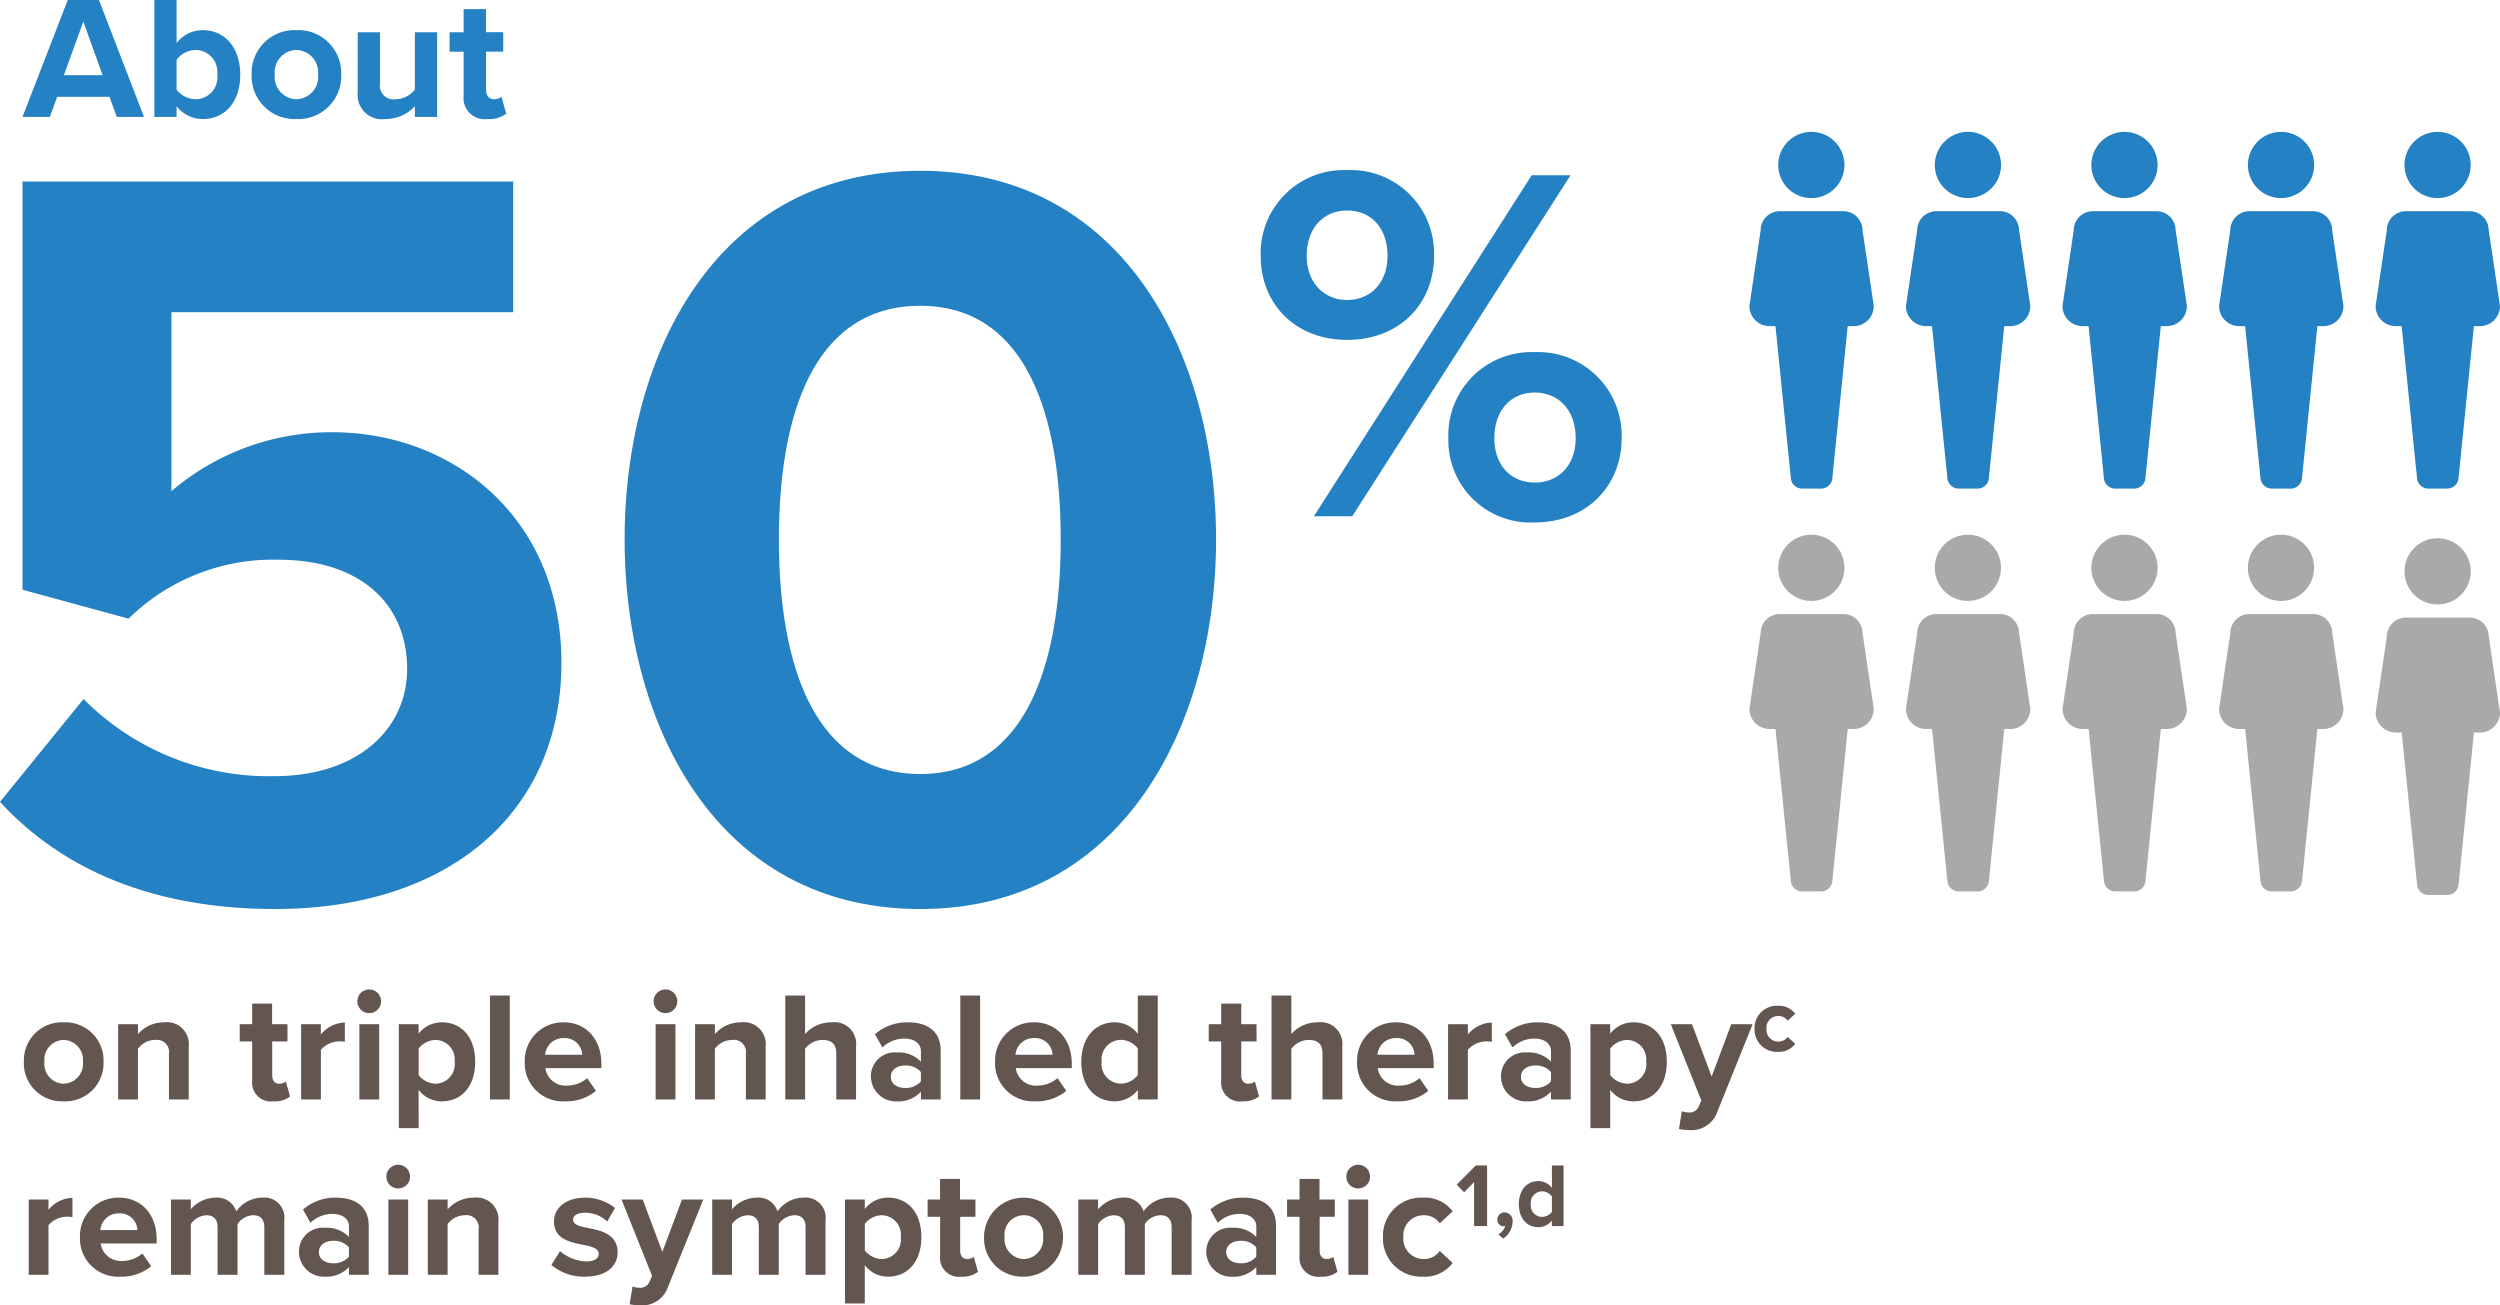 <svg xmlns="http://www.w3.org/2000/svg" width="256.67" height="134.016">
  <g data-name="About 50%">
    <g data-name="Group 15787">
      <path data-name="Path 454" d="M234.206 54.897a3.4 3.4 0 1 1-3.42 3.395 3.408 3.408 0 0 1 3.42-3.395" fill="rgba(85,85,86,0.5)"/>
      <path data-name="Path 455" d="M239.444 64.978a1.957 1.957 0 0 0-2.042-1.933h-6.378a1.955 1.955 0 0 0-2.039 1.933l-1.158 7.8a2.07 2.07 0 0 0 2.042 2.067h.635l1.571 15.526a1.173 1.173 0 0 0 1.243 1.15h1.788a1.174 1.174 0 0 0 1.244-1.15l1.57-15.526h.636a2.07 2.07 0 0 0 2.042-2.067Z" fill="rgba(85,85,86,0.5)"/>
      <path data-name="Path 456" d="M255.512 65.34a1.956 1.956 0 0 0-2.04-1.933h-6.376a1.957 1.957 0 0 0-2.04 1.933l-1.154 7.8a2.069 2.069 0 0 0 2.04 2.067h.636l1.57 15.526a1.173 1.173 0 0 0 1.244 1.15h1.787a1.173 1.173 0 0 0 1.244-1.15l1.57-15.526h.637a2.07 2.07 0 0 0 2.04-2.067Z" fill="rgba(85,85,86,0.5)"/>
      <path data-name="Path 457" d="M250.286 55.26a3.4 3.4 0 1 1-3.42 3.395 3.408 3.408 0 0 1 3.42-3.395" fill="rgba(85,85,86,0.5)"/>
      <path data-name="Path 458" d="M202.059 54.897a3.4 3.4 0 1 1-3.42 3.395 3.408 3.408 0 0 1 3.42-3.395" fill="rgba(85,85,86,0.5)"/>
      <path data-name="Path 459" d="M207.294 64.978a1.957 1.957 0 0 0-2.042-1.933h-6.375a1.955 1.955 0 0 0-2.039 1.933l-1.158 7.8a2.07 2.07 0 0 0 2.042 2.067h.635l1.571 15.526a1.173 1.173 0 0 0 1.243 1.15h1.788a1.174 1.174 0 0 0 1.244-1.15l1.57-15.526h.636a2.07 2.07 0 0 0 2.042-2.067Z" fill="rgba(85,85,86,0.5)"/>
      <path data-name="Path 460" d="M185.985 54.897a3.4 3.4 0 1 1-3.42 3.395 3.408 3.408 0 0 1 3.42-3.395" fill="rgba(85,85,86,0.5)"/>
      <path data-name="Path 461" d="M191.221 64.978a1.957 1.957 0 0 0-2.042-1.933h-6.375a1.955 1.955 0 0 0-2.039 1.933l-1.157 7.8a2.07 2.07 0 0 0 2.042 2.067h.635l1.571 15.526a1.173 1.173 0 0 0 1.243 1.15h1.788a1.174 1.174 0 0 0 1.244-1.15l1.57-15.526h.637a2.07 2.07 0 0 0 2.041-2.067Z" fill="rgba(85,85,86,0.5)"/>
      <path data-name="Path 462" d="M223.367 64.978a1.956 1.956 0 0 0-2.04-1.933h-6.376a1.957 1.957 0 0 0-2.04 1.933l-1.154 7.8a2.069 2.069 0 0 0 2.04 2.067h.636l1.57 15.526a1.173 1.173 0 0 0 1.244 1.15h1.787a1.173 1.173 0 0 0 1.244-1.15l1.57-15.526h.637a2.07 2.07 0 0 0 2.04-2.067Z" fill="rgba(85,85,86,0.5)"/>
      <path data-name="Path 463" d="M218.139 54.897a3.4 3.4 0 1 1-3.42 3.395 3.408 3.408 0 0 1 3.42-3.395" fill="rgba(85,85,86,0.5)"/>
      <path data-name="Path 464" d="M239.438 23.619a1.957 1.957 0 0 0-2.041-1.933h-6.376a1.957 1.957 0 0 0-2.04 1.933l-1.153 7.8a2.068 2.068 0 0 0 2.039 2.067h.636l1.57 15.526a1.173 1.173 0 0 0 1.244 1.15h1.787a1.174 1.174 0 0 0 1.245-1.15l1.57-15.526h.637a2.07 2.07 0 0 0 2.04-2.067Z" fill="#2481c4"/>
      <path data-name="Path 465" d="M234.208 13.538a3.4 3.4 0 1 1-3.42 3.395 3.408 3.408 0 0 1 3.42-3.395" fill="#2481c4"/>
      <path data-name="Path 466" d="M255.509 23.619a1.956 1.956 0 0 0-2.042-1.933h-6.373a1.957 1.957 0 0 0-2.042 1.933l-1.154 7.8a2.069 2.069 0 0 0 2.04 2.067h.635l1.571 15.526a1.172 1.172 0 0 0 1.243 1.15h1.788a1.174 1.174 0 0 0 1.244-1.15l1.57-15.526h.636a2.07 2.07 0 0 0 2.042-2.067Z" fill="#2481c4"/>
      <path data-name="Path 467" d="M250.282 13.538a3.4 3.4 0 1 1-3.42 3.395 3.408 3.408 0 0 1 3.42-3.395" fill="#2481c4"/>
      <path data-name="Path 468" d="M191.219 23.619a1.956 1.956 0 0 0-2.04-1.933h-6.376a1.957 1.957 0 0 0-2.04 1.933l-1.154 7.8a2.069 2.069 0 0 0 2.04 2.067h.636l1.57 15.526a1.173 1.173 0 0 0 1.244 1.15h1.787a1.173 1.173 0 0 0 1.244-1.15l1.57-15.526h.637a2.07 2.07 0 0 0 2.04-2.067Z" fill="#2481c4"/>
      <path data-name="Path 469" d="M185.99 13.538a3.4 3.4 0 1 1-3.423 3.394 3.408 3.408 0 0 1 3.42-3.395" fill="#2481c4"/>
      <path data-name="Path 470" d="M207.291 23.619a1.956 1.956 0 0 0-2.042-1.933h-6.373a1.956 1.956 0 0 0-2.04 1.933l-1.156 7.8a2.069 2.069 0 0 0 2.04 2.067h.635l1.571 15.526a1.172 1.172 0 0 0 1.243 1.15h1.788a1.173 1.173 0 0 0 1.244-1.15l1.57-15.526h.637a2.07 2.07 0 0 0 2.04-2.067Z" fill="#2481c4"/>
      <path data-name="Path 471" d="M202.063 13.538a3.4 3.4 0 1 1-3.42 3.395 3.409 3.409 0 0 1 3.42-3.395" fill="#2481c4"/>
      <path data-name="Path 472" d="M223.365 23.619a1.957 1.957 0 0 0-2.042-1.933h-6.375a1.955 1.955 0 0 0-2.039 1.933l-1.157 7.8a2.07 2.07 0 0 0 2.042 2.067h.635L216 49.012a1.173 1.173 0 0 0 1.243 1.15h1.788a1.174 1.174 0 0 0 1.244-1.15l1.57-15.526h.636a2.07 2.07 0 0 0 2.042-2.067Z" fill="#2481c4"/>
      <path data-name="Path 473" d="M218.136 13.538a3.4 3.4 0 1 1-3.42 3.395 3.408 3.408 0 0 1 3.42-3.395" fill="#2481c4"/>
    </g>
    <path data-name="on triple inhaled therapyc remain symptomatic1,d" d="M6.53 113.072a3.922 3.922 0 0 0 4.1-4.064 3.918 3.918 0 0 0-4.1-4.048 3.914 3.914 0 0 0-4.08 4.048 3.918 3.918 0 0 0 4.08 4.064Zm0-1.808a2.033 2.033 0 0 1-1.968-2.256 2.028 2.028 0 0 1 1.968-2.24 2.04 2.04 0 0 1 1.984 2.24 2.045 2.045 0 0 1-1.984 2.256Zm12.848 1.616v-5.456a2.248 2.248 0 0 0-2.512-2.464 3.539 3.539 0 0 0-2.7 1.2v-1.008H12.13v7.728h2.032v-5.2a2.2 2.2 0 0 1 1.76-.912 1.254 1.254 0 0 1 1.424 1.44v4.672Zm8.7.192a2.509 2.509 0 0 0 1.7-.5l-.432-1.536a1.11 1.11 0 0 1-.7.224c-.448 0-.7-.368-.7-.848v-3.484h1.568v-1.776h-1.576v-2.112H25.89v2.112h-1.28v1.776h1.28v4.032a1.931 1.931 0 0 0 2.192 2.112Zm4.868-.192v-5.1a2.576 2.576 0 0 1 1.9-.864 2.7 2.7 0 0 1 .56.048v-1.984a3.306 3.306 0 0 0-2.464 1.232v-1.06h-2.028v7.728Zm4.96-8.864a1.216 1.216 0 1 0-1.216-1.216 1.215 1.215 0 0 0 1.216 1.216Zm1.024 8.864v-7.728h-2.032v7.728Zm4.048-.992a2.953 2.953 0 0 0 2.384 1.184c1.984 0 3.424-1.488 3.424-4.064s-1.44-4.048-3.424-4.048a2.985 2.985 0 0 0-2.384 1.168v-.976h-2.032v10.672h2.032Zm3.7-2.88a2.009 2.009 0 0 1-1.952 2.256 2.327 2.327 0 0 1-1.744-.88v-2.736a2.276 2.276 0 0 1 1.744-.88 2 2 0 0 1 1.948 2.24Zm5.66 3.872v-10.672h-2.032v10.672Zm1.536-3.872a3.914 3.914 0 0 0 4.128 4.064A4.763 4.763 0 0 0 61.186 112l-.9-1.312a3.16 3.16 0 0 1-2.064.768 2.082 2.082 0 0 1-2.224-1.792h5.744v-.448c0-2.528-1.568-4.256-3.872-4.256a3.933 3.933 0 0 0-3.996 4.048Zm4-2.432a1.79 1.79 0 0 1 1.9 1.712H55.97a1.857 1.857 0 0 1 1.904-1.708Zm10.448-2.56a1.216 1.216 0 1 0-1.216-1.216 1.215 1.215 0 0 0 1.216 1.216Zm1.024 8.864v-7.728h-2.032v7.728Zm9.264 0v-5.456a2.248 2.248 0 0 0-2.512-2.464 3.539 3.539 0 0 0-2.7 1.2v-1.008h-2.036v7.728h2.032v-5.2a2.2 2.2 0 0 1 1.76-.912 1.254 1.254 0 0 1 1.424 1.44v4.672Zm9.28 0v-5.488a2.225 2.225 0 0 0-2.512-2.432 3.576 3.576 0 0 0-2.72 1.2v-3.952h-2.032v10.672h2.032v-5.2a2.251 2.251 0 0 1 1.76-.912c.88 0 1.44.336 1.44 1.408v4.704Zm8.688 0v-4.992c0-2.224-1.616-2.928-3.376-2.928a5.069 5.069 0 0 0-3.376 1.22l.768 1.36a3.252 3.252 0 0 1 2.256-.912c1.024 0 1.7.512 1.7 1.3V109a3.123 3.123 0 0 0-2.448-.944 2.447 2.447 0 0 0-2.688 2.464 2.575 2.575 0 0 0 2.688 2.56 3.2 3.2 0 0 0 2.448-.992v.792Zm-2.032-1.856a2.032 2.032 0 0 1-1.632.672c-.8 0-1.456-.416-1.456-1.136 0-.736.656-1.168 1.456-1.168a2.032 2.032 0 0 1 1.632.672Zm6.08 1.856v-10.672h-2.032v10.672Zm1.536-3.872a3.914 3.914 0 0 0 4.128 4.064 4.763 4.763 0 0 0 3.184-1.072l-.9-1.312a3.16 3.16 0 0 1-2.064.768 2.082 2.082 0 0 1-2.224-1.792h5.752v-.448c0-2.528-1.568-4.256-3.872-4.256a3.933 3.933 0 0 0-4.004 4.048Zm4-2.432a1.79 1.79 0 0 1 1.9 1.712h-3.804a1.857 1.857 0 0 1 1.904-1.708Zm12.7 6.3v-10.668h-2.044v3.936a2.976 2.976 0 0 0-2.38-1.184c-1.968 0-3.424 1.536-3.424 4.064 0 2.576 1.472 4.048 3.424 4.048a3.031 3.031 0 0 0 2.384-1.168v.976Zm-2.048-2.5a2.235 2.235 0 0 1-1.76.88 2.012 2.012 0 0 1-1.952-2.24 2.018 2.018 0 0 1 1.952-2.256 2.235 2.235 0 0 1 1.76.88Zm10.752 2.688a2.509 2.509 0 0 0 1.7-.5l-.428-1.524a1.11 1.11 0 0 1-.7.224c-.448 0-.7-.368-.7-.848v-3.488h1.568v-1.776h-1.568v-2.112h-2.06v2.112h-1.28v1.776h1.28v4.032a1.931 1.931 0 0 0 2.192 2.112Zm10.244-.184v-5.488a2.225 2.225 0 0 0-2.512-2.432 3.576 3.576 0 0 0-2.72 1.2v-3.952h-2.032v10.672h2.032v-5.2a2.251 2.251 0 0 1 1.76-.912c.88 0 1.44.336 1.44 1.408v4.704Zm1.52-3.872a3.914 3.914 0 0 0 4.128 4.064 4.763 4.763 0 0 0 3.18-1.072l-.9-1.312a3.16 3.16 0 0 1-2.064.768 2.082 2.082 0 0 1-2.224-1.792h5.744v-.448c0-2.528-1.568-4.256-3.872-4.256a3.933 3.933 0 0 0-3.992 4.048Zm4-2.432a1.79 1.79 0 0 1 1.9 1.712h-3.808a1.857 1.857 0 0 1 1.908-1.708Zm7.376 6.3v-5.096a2.576 2.576 0 0 1 1.9-.864 2.7 2.7 0 0 1 .56.048v-1.984a3.306 3.306 0 0 0-2.464 1.232v-1.06h-2.032v7.728Zm10.56 0v-4.988c0-2.224-1.616-2.928-3.376-2.928a5.069 5.069 0 0 0-3.376 1.22l.768 1.36a3.252 3.252 0 0 1 2.256-.912c1.024 0 1.7.512 1.7 1.3V109a3.123 3.123 0 0 0-2.448-.944 2.447 2.447 0 0 0-2.688 2.464 2.575 2.575 0 0 0 2.688 2.56 3.2 3.2 0 0 0 2.448-1v.8Zm-2.028-1.852a2.032 2.032 0 0 1-1.632.672c-.8 0-1.456-.416-1.456-1.136 0-.736.656-1.168 1.456-1.168a2.032 2.032 0 0 1 1.632.672Zm6.08.864a2.953 2.953 0 0 0 2.384 1.184c1.984 0 3.424-1.488 3.424-4.064s-1.44-4.048-3.424-4.048a2.985 2.985 0 0 0-2.384 1.168v-.976h-2.032v10.672h2.032Zm3.7-2.88a2.009 2.009 0 0 1-1.952 2.256 2.327 2.327 0 0 1-1.744-.88v-2.736a2.276 2.276 0 0 1 1.744-.88 2 2 0 0 1 1.944 2.24Zm3.36 6.9a5.555 5.555 0 0 0 1.008.112 2.808 2.808 0 0 0 2.928-1.872l3.624-8.996h-2.192l-2.016 5.376-2.016-5.376h-2.176l3.136 7.84-.288.656a1.025 1.025 0 0 1-1.072.56 1.756 1.756 0 0 1-.64-.128Zm7.76-10.287a2.289 2.289 0 0 0 2.389 2.371 2.078 2.078 0 0 0 1.783-.821l-.775-.719a1.138 1.138 0 0 1-.952.485 1.212 1.212 0 0 1-1.223-1.316 1.2 1.2 0 0 1 1.223-1.307 1.115 1.115 0 0 1 .952.485l.775-.719a2.078 2.078 0 0 0-1.783-.821 2.287 2.287 0 0 0-2.389 2.362ZM4.978 130.88v-5.1a2.575 2.575 0 0 1 1.9-.864 2.7 2.7 0 0 1 .56.048v-1.984a3.306 3.306 0 0 0-2.46 1.228v-1.056H2.946v7.728Zm3.232-3.872a3.914 3.914 0 0 0 4.128 4.064A4.763 4.763 0 0 0 15.522 130l-.9-1.312a3.16 3.16 0 0 1-2.064.768 2.082 2.082 0 0 1-2.22-1.792h5.744v-.448c0-2.528-1.568-4.256-3.872-4.256a3.933 3.933 0 0 0-4 4.048Zm4-2.432a1.79 1.79 0 0 1 1.9 1.712h-3.804a1.857 1.857 0 0 1 1.904-1.708Zm16.976 6.304v-5.584a2.063 2.063 0 0 0-2.272-2.336 3.279 3.279 0 0 0-2.656 1.408 2.045 2.045 0 0 0-2.144-1.408 3.38 3.38 0 0 0-2.528 1.2v-1.008h-2.032v7.728h2.032v-5.2a2.074 2.074 0 0 1 1.6-.912c.832 0 1.152.512 1.152 1.232v4.88h2.048v-5.216a2.052 2.052 0 0 1 1.6-.9c.832 0 1.152.512 1.152 1.232v4.884Zm8.672 0v-4.992c0-2.224-1.616-2.928-3.376-2.928a5.069 5.069 0 0 0-3.376 1.22l.768 1.36a3.252 3.252 0 0 1 2.256-.912c1.024 0 1.7.512 1.7 1.3V127a3.123 3.123 0 0 0-2.448-.944 2.447 2.447 0 0 0-2.688 2.464 2.575 2.575 0 0 0 2.688 2.56 3.2 3.2 0 0 0 2.448-.992v.792Zm-2.032-1.856a2.032 2.032 0 0 1-1.632.672c-.8 0-1.456-.416-1.456-1.136 0-.736.656-1.168 1.456-1.168a2.032 2.032 0 0 1 1.632.672Zm5.056-7.008a1.216 1.216 0 1 0-1.216-1.216 1.215 1.215 0 0 0 1.216 1.216Zm1.024 8.864v-7.728h-2.032v7.728Zm9.264 0v-5.456a2.248 2.248 0 0 0-2.512-2.464 3.539 3.539 0 0 0-2.7 1.2v-1.008h-2.036v7.728h2.032v-5.2a2.2 2.2 0 0 1 1.76-.912 1.254 1.254 0 0 1 1.424 1.44v4.672Zm5.44-1.008a5.2 5.2 0 0 0 3.456 1.2c2.144 0 3.344-1.056 3.344-2.48 0-1.92-1.776-2.272-3.1-2.528-.864-.176-1.472-.352-1.472-.832 0-.448.48-.72 1.216-.72a3.26 3.26 0 0 1 2.288.9l.8-1.392a4.856 4.856 0 0 0-3.1-1.056c-2.032 0-3.168 1.136-3.168 2.432 0 1.84 1.712 2.16 3.04 2.416.88.176 1.552.368 1.552.912 0 .48-.416.784-1.3.784a4.423 4.423 0 0 1-2.672-1.056Zm8.028 4.032a5.554 5.554 0 0 0 1.008.112 2.808 2.808 0 0 0 2.928-1.872l3.632-8.992h-2.188l-2.016 5.376-2.016-5.376H63.81l3.136 7.84-.288.656a1.025 1.025 0 0 1-1.072.56 1.756 1.756 0 0 1-.64-.128Zm20.116-3.024v-5.584a2.063 2.063 0 0 0-2.272-2.336 3.279 3.279 0 0 0-2.656 1.408 2.045 2.045 0 0 0-2.144-1.408 3.38 3.38 0 0 0-2.528 1.2v-1.008h-2.032v7.728h2.032v-5.2a2.074 2.074 0 0 1 1.6-.912c.832 0 1.152.512 1.152 1.232v4.88h2.048v-5.216a2.052 2.052 0 0 1 1.6-.9c.832 0 1.152.512 1.152 1.232v4.884Zm4.032-.992a2.953 2.953 0 0 0 2.384 1.184c1.984 0 3.424-1.488 3.424-4.064s-1.44-4.048-3.424-4.048a2.985 2.985 0 0 0-2.384 1.168v-.976h-2.032v10.672h2.032Zm3.7-2.88a2.009 2.009 0 0 1-1.952 2.256 2.327 2.327 0 0 1-1.744-.88v-2.736a2.276 2.276 0 0 1 1.744-.88 2 2 0 0 1 1.948 2.24Zm6.224 4.064a2.509 2.509 0 0 0 1.7-.5l-.432-1.536a1.11 1.11 0 0 1-.7.224c-.448 0-.7-.368-.7-.848v-3.484h1.568v-1.776h-1.584v-2.112h-2.048v2.112h-1.276v1.776h1.28v4.032a1.931 1.931 0 0 0 2.188 2.112Zm6.4 0a4.056 4.056 0 1 0-4.08-4.064 3.922 3.922 0 0 0 4.076 4.064Zm0-1.808a2.033 2.033 0 0 1-1.968-2.256 1.992 1.992 0 1 1 3.952 0 2.045 2.045 0 0 1-1.988 2.256Zm17.228 1.616v-5.584a2.063 2.063 0 0 0-2.272-2.336 3.279 3.279 0 0 0-2.656 1.408 2.045 2.045 0 0 0-2.144-1.408 3.38 3.38 0 0 0-2.528 1.2v-1.008h-2.032v7.728h2.032v-5.2a2.074 2.074 0 0 1 1.6-.912c.832 0 1.152.512 1.152 1.232v4.88h2.048v-5.216a2.052 2.052 0 0 1 1.6-.9c.832 0 1.152.512 1.152 1.232v4.884Zm8.672 0v-4.992c0-2.224-1.616-2.928-3.376-2.928a5.069 5.069 0 0 0-3.376 1.22l.768 1.36a3.252 3.252 0 0 1 2.256-.912c1.024 0 1.7.512 1.7 1.3V127a3.123 3.123 0 0 0-2.448-.944 2.447 2.447 0 0 0-2.688 2.464 2.575 2.575 0 0 0 2.688 2.56 3.2 3.2 0 0 0 2.448-.992v.792Zm-2.032-1.856a2.032 2.032 0 0 1-1.632.672c-.8 0-1.456-.416-1.456-1.136 0-.736.656-1.168 1.456-1.168a2.032 2.032 0 0 1 1.632.672Zm6.64 2.048a2.509 2.509 0 0 0 1.7-.5l-.432-1.536a1.11 1.11 0 0 1-.7.224c-.448 0-.7-.368-.7-.848v-3.484h1.552v-1.776h-1.568v-2.112h-2.048v2.112h-1.28v1.776h1.28v4.032a1.931 1.931 0 0 0 2.196 2.112Zm3.824-9.056a1.216 1.216 0 1 0-1.216-1.216 1.215 1.215 0 0 0 1.212 1.216Zm1.024 8.864v-7.728h-2.028v7.728Zm1.52-3.872a3.924 3.924 0 0 0 4.1 4.064 3.562 3.562 0 0 0 3.056-1.408l-1.328-1.232a1.95 1.95 0 0 1-1.632.832 2.079 2.079 0 0 1-2.1-2.256 2.065 2.065 0 0 1 2.1-2.24 1.911 1.911 0 0 1 1.632.832l1.328-1.232a3.562 3.562 0 0 0-3.056-1.408 3.92 3.92 0 0 0-4.1 4.048Zm10.692-1.128v-6.225h-1.157l-1.96 1.969.756.793 1.027-1.055v4.518Zm1.661 1.279a2.176 2.176 0 0 0 .961-1.736.868.868 0 0 0-.84-.952.745.745 0 0 0-.728.747.641.641 0 0 0 .635.681.7.7 0 0 0 .177-.028 1.566 1.566 0 0 1-.719.868Zm6.188-1.279v-6.225h-1.195v2.3a1.736 1.736 0 0 0-1.394-.695c-1.148 0-2 .9-2 2.371 0 1.5.859 2.361 2 2.361a1.768 1.768 0 0 0 1.391-.681v.569Zm-1.195-1.456a1.3 1.3 0 0 1-1.027.513 1.174 1.174 0 0 1-1.139-1.307 1.177 1.177 0 0 1 1.139-1.316 1.3 1.3 0 0 1 1.027.513Z" fill="#63554f"/>
    <path data-name="%" d="M129.433 26.285c0 4.882 3.517 8.61 8.872 8.61 5.407 0 8.924-3.727 8.924-8.61a8.546 8.546 0 0 0-8.924-8.819 8.533 8.533 0 0 0-8.872 8.819Zm9.397 26.721 22.416-35.015h-3.99l-22.364 35.015Zm3.622-26.721c0 2.73-1.732 4.515-4.147 4.515-2.362 0-4.147-1.785-4.147-4.515 0-2.94 1.785-4.672 4.147-4.672 2.415 0 4.147 1.732 4.147 4.672Zm6.247 18.689a8.437 8.437 0 0 0 8.872 8.662c5.355 0 8.924-3.78 8.924-8.662a8.576 8.576 0 0 0-8.924-8.819 8.533 8.533 0 0 0-8.872 8.819Zm13.072 0c0 2.835-1.785 4.567-4.2 4.567s-4.147-1.732-4.147-4.567c0-2.887 1.732-4.672 4.147-4.672s4.2 1.785 4.2 4.672Z" fill="#2481c4"/>
    <path data-name="50" d="M0 82.326c6.27 6.82 15.51 11 28.27 11 17.71 0 29.37-9.79 29.37-25.3 0-14.85-11.11-23.65-23.54-23.65a25.282 25.282 0 0 0-16.5 6.05v-18.37h35.09v-13.42H2.31v41.91l10.89 2.97a21.149 21.149 0 0 1 15.4-6.05c8.36 0 13.2 4.51 13.2 11.22 0 6.05-4.95 11-13.64 11a26.791 26.791 0 0 1-19.58-7.92Zm64.13-26.95c0 18.92 9.35 37.95 30.36 37.95 20.9 0 30.36-19.03 30.36-37.95s-9.46-37.84-30.36-37.84c-21.01 0-30.36 18.92-30.36 37.84Zm44.77 0c0 13.53-3.96 24.09-14.41 24.09-10.56 0-14.52-10.56-14.52-24.09s3.96-23.98 14.52-23.98c10.45 0 14.41 10.45 14.41 23.98Z" fill="#2481c4"/>
    <path d="M14.783 12.006 10.157 0h-3.2L2.309 12.006h2.808l.756-2.07h5.364l.756 2.07Zm-4.248-4.284H6.557l2-5.508Zm7.596 4.284v-1.1a3.41 3.41 0 0 0 2.682 1.316c2.2 0 3.852-1.656 3.852-4.554 0-2.844-1.638-4.572-3.852-4.572a3.348 3.348 0 0 0-2.682 1.332V0h-2.286v12.006Zm0-5.868a2.522 2.522 0 0 1 1.962-1.008 2.263 2.263 0 0 1 2.214 2.538 2.247 2.247 0 0 1-2.214 2.52 2.544 2.544 0 0 1-1.962-.972Zm12.294 6.084a4.412 4.412 0 0 0 4.608-4.572 4.408 4.408 0 0 0-4.608-4.554 4.4 4.4 0 0 0-4.59 4.554 4.408 4.408 0 0 0 4.59 4.572Zm0-2.034a2.287 2.287 0 0 1-2.214-2.538 2.281 2.281 0 0 1 2.214-2.52 2.3 2.3 0 0 1 2.232 2.52 2.3 2.3 0 0 1-2.232 2.538Zm14.454 1.818V3.312h-2.286v5.886a2.559 2.559 0 0 1-1.98.99 1.4 1.4 0 0 1-1.6-1.6V3.312h-2.288v6.174a2.49 2.49 0 0 0 2.808 2.736 4.069 4.069 0 0 0 3.06-1.316v1.1Zm5.184.216a2.822 2.822 0 0 0 1.908-.558l-.486-1.728a1.249 1.249 0 0 1-.792.252c-.5 0-.792-.414-.792-.954V5.306h1.764v-2h-1.766V.936h-2.3v2.376h-1.44v2h1.44v4.534a2.173 2.173 0 0 0 2.464 2.376Z" fill="#2481c4"/>
  </g>
</svg>